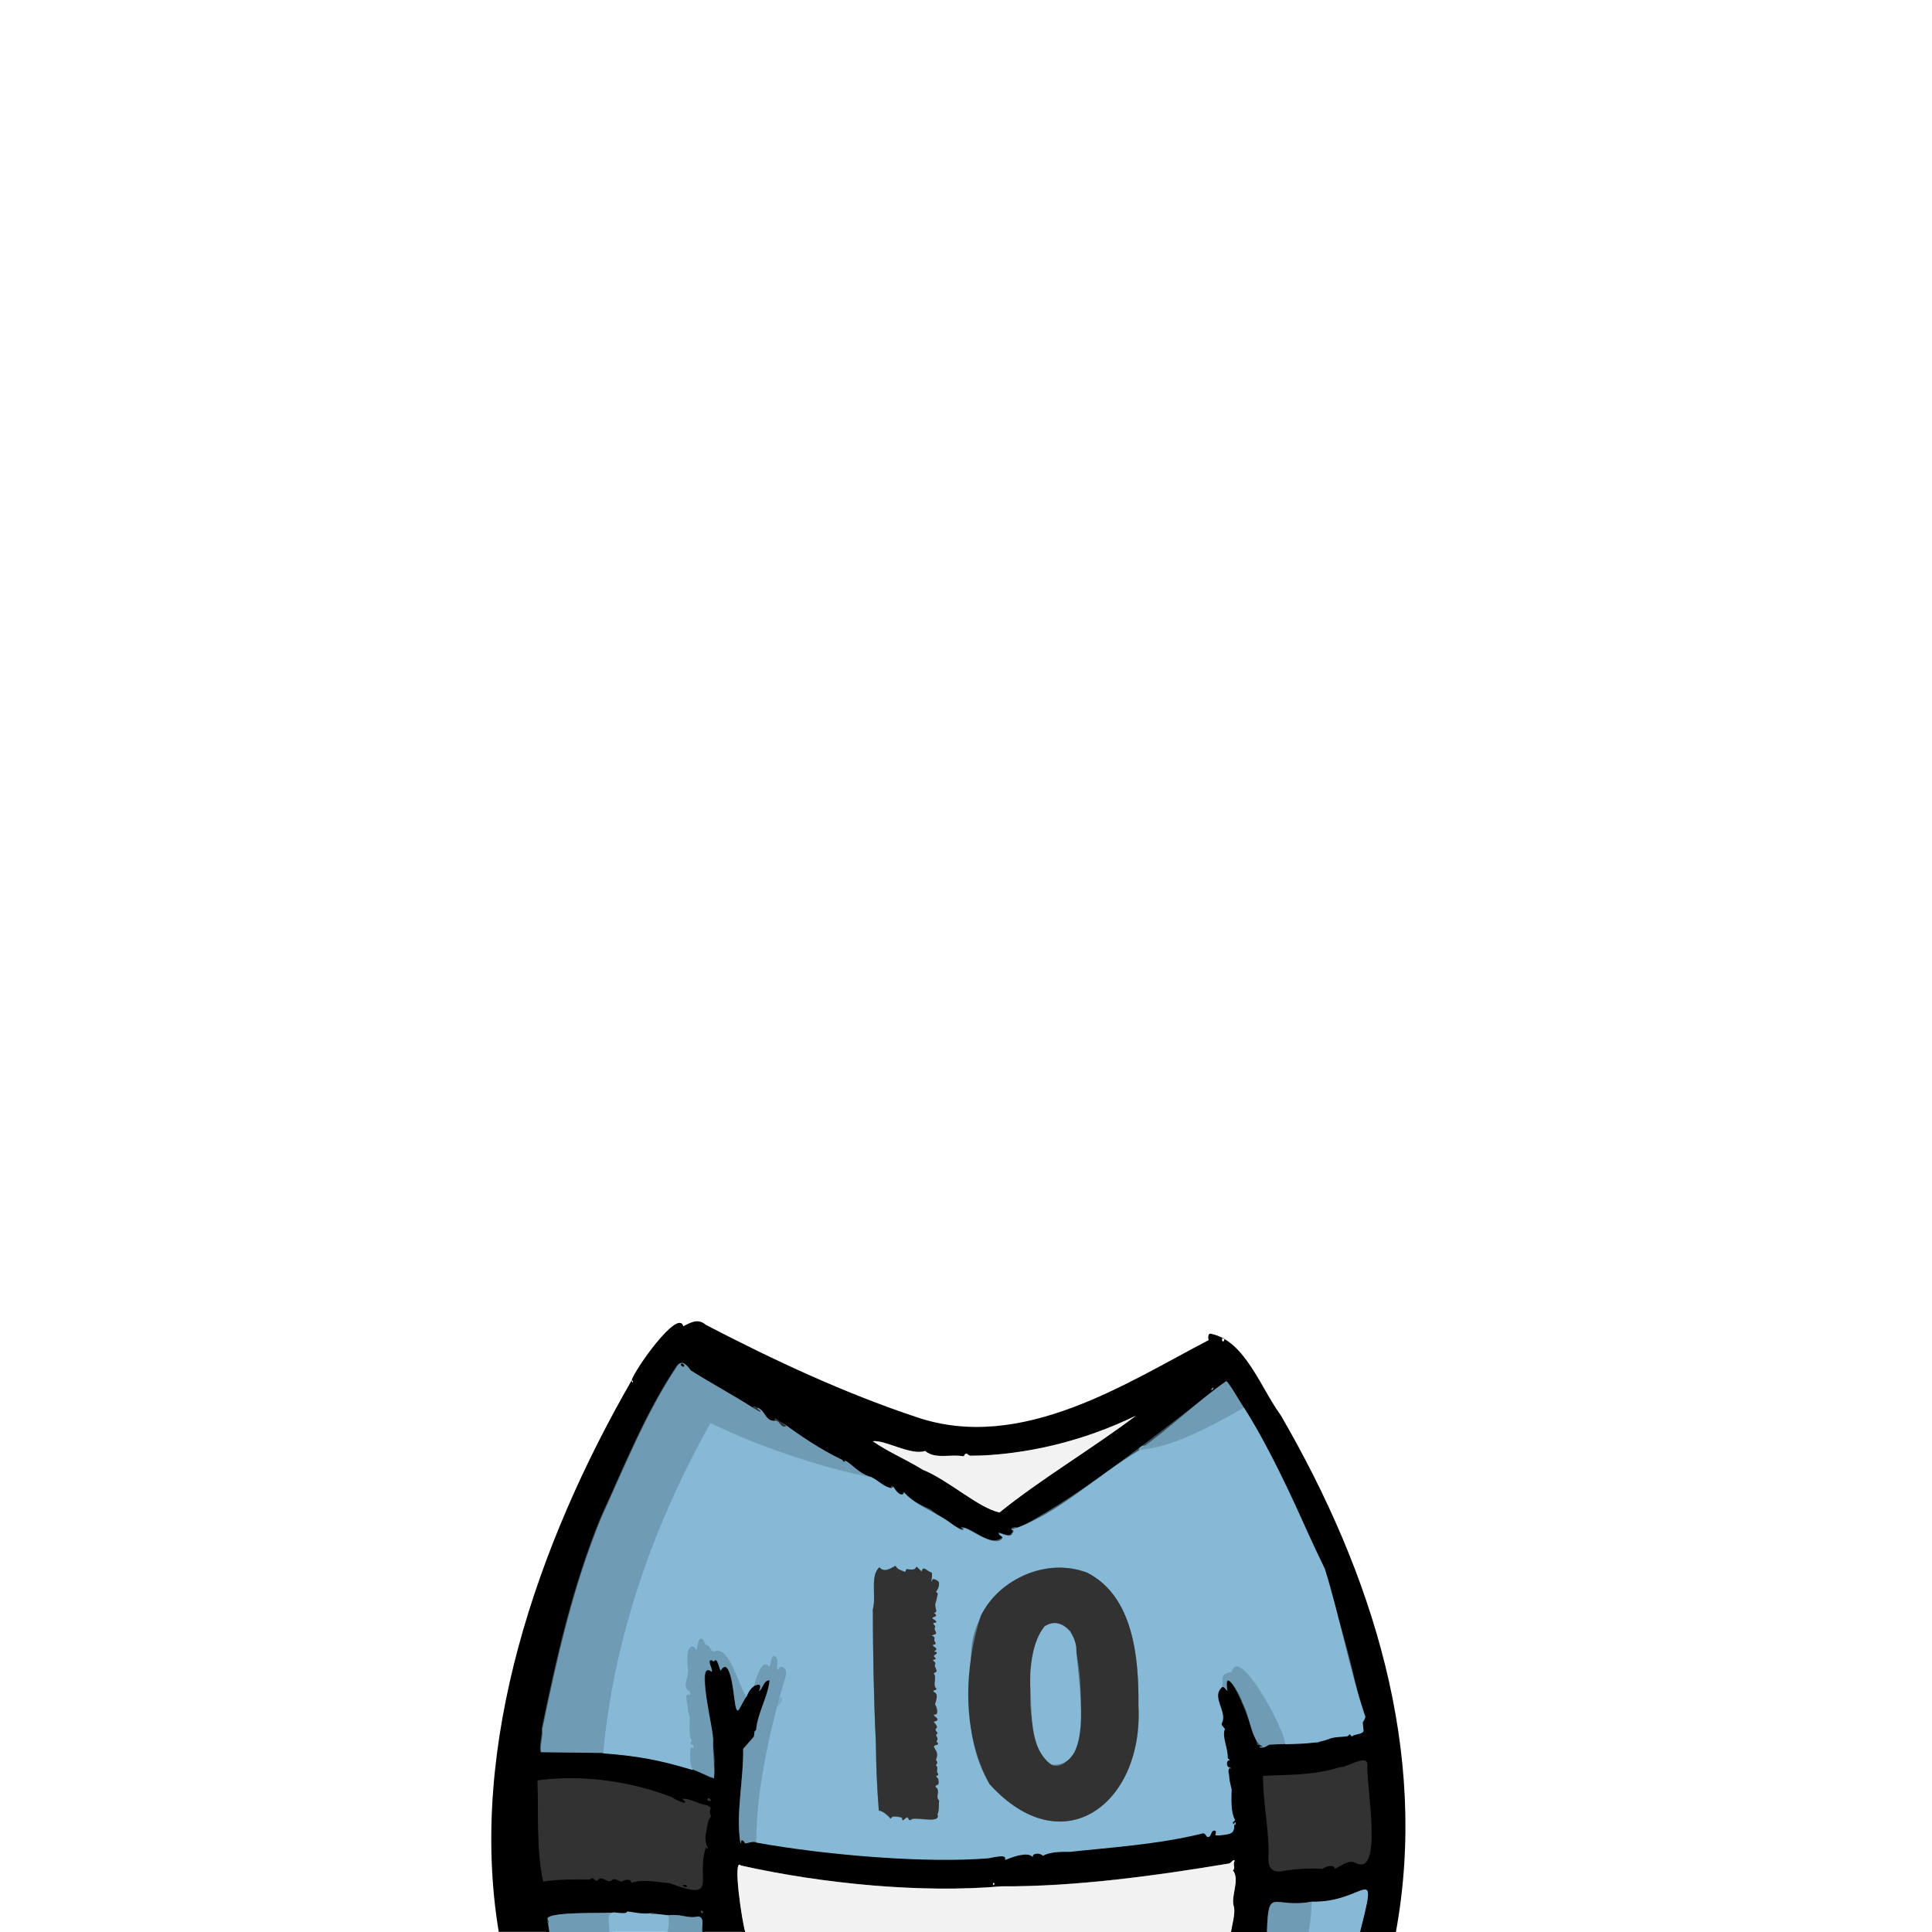 <svg enable-background="new 0 0 1448 1448" viewBox="0 0 1448 1448" xmlns="http://www.w3.org/2000/svg"><g fill="none" stroke-width="5"><path d="m1019.3 1448c14-55.1 4-21.7-36.3-22.7" stroke="#435d6b"/><path d="m983.1 1425.3c-29.5 5.5-32.3-12.3-33.5 22.7" stroke="#384e5a"/><path d="m922.6 1448c.4-4.7 3.5-14.6 2.1-19.3-2.4-8 4.9-20-.7-27 2.4-2-.3-4 1.4-7.2-1.2-1.6-2.9 2.4-4.9 2.2-53.9 9-114.8 17.3-170.1 17-59.1 5.3-133.3-1.7-195.1-15.6-6.8-7 1.4 44.1 3.3 49.8" stroke="#797979"/><path d="m526.5 1448c-1.1-3.6 2.2-11.1-3.4-11.6-8.4 1.8-12.2-2.2-22.2-.8" stroke="#384e5a"/><path d="m501 1435.6-9.8-1.1" stroke="#435d6b"/><path d="m491.2 1434.4c-1.3-1-2.7-1.1-4.2-.4" stroke="#191919"/><path d="m487 1434c-5.7.9-12-1-17-1.3-.9 2.8-8.2.5-10.1.7" stroke="#435d6b"/><path d="m459.9 1433.4c-7.6 1-54.7-1.3-49 6" stroke="#384e5a"/><path d="m410.9 1439.4c-.9.3-.9 1.1 0 2.5" stroke="#191919"/><path d="m410.9 1442 .9 6" stroke="#384e5a"/><path d="m452.1 1313.8c25.4 2.1 40.9 4.6 67.1 12.5" stroke="#435d6b"/><path d="m519.1 1326.4c4.7 2 12.3 5.2 16 6.8.5-12.5-1.4-24.5-1.6-37.2.8-7.1-13.2-51-.3-42.8 1.7-1.1-4-8.5-.1-8.7.4.2 2 1.6 2.2.7 2.2-3.8 4.2 8.8 4.9 6.9 6.8-10.7 9.4 16.1 10 20.5 2.2 17.3 3.4 7.4 9.1-.8" stroke="#384e5a"/><path d="m559.4 1271.6c1.5-3.8 3.4-6.5 5.7-8.1" stroke="#435d6b"/><path d="m565 1263.6c4.8-2 5.7-.6 3.8 4 3-2.1 3.4-8.4 7.9-8.2-1.1 12-9.1 24.6-10.1 37.3-2.2 1.3-.9 3.3-1.8 5.1 0 0-7.9 9-7.9 9 .4 22.7-5.6 48.5-2.1 70.4.5.1.7 0 .4-.5.1-3.1 2.7-.5 2.9.9 2.6-.2 5.7-1.8 8.5-.8" stroke="#384e5a"/><path d="m566.8 1380.8c60.8 10.4 132.7 16.6 185.2 10.4 1.4-.1 2.3 1.4 1 2.1 2.1 2 7.3-4.8 11.3-2.7 4.1.3 6.2-2.6 10 1.1-.3-.8-.7-2.2.9-2.3 3.2-.5 5.3.2 6.9 1.6 5.6-4.9 14.8-1.9 21.2-3.6 27.4-2.1 64.5-5.5 97.2-13.2 2.5-1 2.9 1.3 4.2 2.5 3.7.6 2.3-6.4 6.4-4.5.6 3.3-2.4 3.5 3.8 3.2 6.1-1.1 10.5-.1 9.9-7.8" stroke="#435d6b"/><path d="m924.8 1367.6c1.8 1.4 1.9-4.1-.1-.4" stroke="#384e5a"/><path d="m924.8 1367.2c-2.4-1.4.9-2.3.7-3.4-3.4-5.9-2.4-16.2-2.6-23.7-2.2-3.1-.8-8-1.6-10.8-1.6-1.1-1.3-4.2.8-4.1 1.1.1.1-.4-.4-.5-2.6 0-3-5.4-.5-5.5-1.5-2.3-1.3-7.5-2.7-11.7-.3-3.8-2.4-9.1-.5-11.8-1-1.6-3.5-2.8-2-5.1 3.5-8.5-8.7-19.3.1-26.5" stroke="#435d6b"/><path d="m916.2 1264.1c1.8.5 2.6 2.3 3.8 3.3-2.4-34.5 21.1 43.8 26.7 41.7-.3.1-3.4-.4-2.4.5 3.1.8 5-.8 7.3-2.1 0 0 11.6-.4 11.6-.4" stroke="#384e5a"/><path d="m963.1 1307.1c11.7-.4 22.9-.3 32.9-3.9 4.4-.2 9.3-3.9 13.3-1.6 1.3.6 1.1-2 2.2-1.8 1.8 2.4 8.3-.5 10.4-2.5.1-6.9-2.1-4.5 1.6-10.1-12.4-36.4-19.1-74.6-30.6-111.4-17.9-36.6-35.8-82-60.6-120.9" stroke="#435d6b"/><path d="m932.4 1055c-.8-.3-12.1-20.7-13.4-19.8-22.5 15.7-41.8 35.2-65 51.2" stroke="#384e5a"/><path d="m854 1086.4c-32.4 19.2-62.5 49.1-96 59.6.3 1.3 3.2-.7.2 3.7-2.1 3.2-11.9-3.5-9.1.3.8.8 3.2 1.7 1.8 3-6.7 8-31.5-13.9-28.9-6.6-1.7.6-5.3-2.3-7.6-3.7-11.3-9.4-27.3-13.7-36.6-24.3-2.1 3.9-6.4-1.1-8-4.2" stroke="#435d6b"/><path d="m669.8 1114.2c-1-1.2-2.2-.7-1.6.9" stroke="#191919"/><path d="m668.2 1115.1c-5.3-.6-10-5.8-14.7-8" stroke="#435d6b"/><path d="m653.5 1107.1c-10.2-2.2-15.7-11.3-21.8-13.1 3.6.2.6 3.2-.4.2-16.4-7.8-31.1-17.9-45-28" stroke="#384e5a"/><path d="m586.4 1066.2c-2.3 0-6.1-5.8-5.2-1.3" stroke="#191919"/><path d="m581.2 1064.9c-8.1.4-7.3-7.9-13.4-9.8" stroke="#384e5a"/><path d="m567.8 1055.1c-1-.9-2.3-1-3.9-.3" stroke="#191919"/><path d="m563.9 1054.8c-15.3-9.7-31.1-18.2-46.1-27.7-2.7-3.3-6.3-8.8-10.3-3.4-23.6 35.2-39.5 75.5-57.1 113.8-21 51.5-32.9 104.1-44.1 158.3.6 5.7-2 12-.9 17.4 0 0 46.5.6 46.5.6" stroke="#384e5a"/><path d="m563.9 1054.8c1.2.6 8.1 5.3 5.5 2.2-1.4-.6-1.9-1.3-1.6-1.9" stroke="#516773"/><path d="m581.2 1064.9c2.7-.8 3.8 4.6 6.6 4.2 3.3.2-.3-1.4-1.4-2.9" stroke="#516773"/><path d="m653.5 1107.1c-36.2-6.5-87.9-24.3-121-40.8-43 76.9-72.2 159.9-80.4 247.5" stroke="#7baac5"/><path d="m963.1 1307.1c-.2-10.9-34.3-74.2-40-54.4-.4 2.1-4.5-.1-5.6 2.3-3.4 2.9 0 5.9-1.4 9.1" stroke="#7baac5"/><path d="m924.8 1367.2c0 .1.1.3.1.4" stroke="#7baac5"/><path d="m566.8 1380.8c-.3-34.1 8.1-69.9 14.7-101.6 4-.9 7.3-9.9 2.2-6.4.7-7.4 6.7-13.9 5-21.6-2.9-2.8-3.7-3-5.7.5-2.1-1.5 1.8-8.5-2.6-10.5-3.2-.8-2.6 11-4.6 7.3-5.1-5.2-9.5 10.8-10.7 15.1" stroke="#7baac5"/><path d="m559.4 1271.6c-5.9-8-12.4-38-23.8-34-3.3 1.2-3.5-4.7-7-5.1-.8-1-1.7-5.2-3.7-4.1-2.7.7-1.7 9.6-3.6 8.1-.7-1.2-.6-3.3-2.6-2.5-5.3 2-3.3 13.6-3 17.9.5 4.5-4.4 11.6.2 15.3 1.1-2.2 2 5.9.2 2.8-4-.4.3 8.9-.6 12.1 3.4 7.8-.7 15.6 2.9 22.9-2.9 2.7 2.3 1.9 1.3 4.9-.2 2.2-2.1-2.5-2.5 1 1.4 5.1-1.5 10.4 2 15.4" stroke="#7baac5"/><path d="m668.2 1115.1c.6-.5 1.1-.8 1.6-.9" stroke="#5c7684"/><path d="m932.4 1055c-25.5 14.6-54.4 30.1-78.4 31.4" stroke="#7baac5"/><path d="m907.9 1041.8c.2.2.7-.1 1.1-.6.4-.5.7-1 .5-1.1-.2-.2-.7.1-1.1.6-.5.4-.7.9-.5 1.1z" stroke="#384e5a"/><path d="m726 1090.6c-1.8-3.2-2.9.6-4.4 1-8.7-2.4-20.9 2.5-28.2-4.2-10.6 3.7-30.2-8.5-39.3-7.3 11.6 8.1 25.1 13.7 37.6 21.4 19 7.6 41.4 28.4 57.4 32 30.4-24.6 69.6-47.8 102.2-72.5-38.5 18.3-82.8 31-125.3 29.6" stroke="#797979"/><path d="m1015.1 1396.1c22.8 10.7 8.3-58 9.6-72.4 1-10.3-14.9 1.4-20.6.9-19.7 6.3-38.1 5.5-57.5 6.5-.1 18 4 38.5 4.2 57.2-1.3 12.9 2.3 16.1 15 13.1 7.7-.4 18.1-1.5 25.7-1 2.2-2.2 8.5-3.1 9 .3 3.9-2.5 10.9-7.1 14.6-4.6" stroke="#191919"/><path d="m529 1384.6c.8.1 1.3 1.9 1.9.7-4.7-5.9-.8-15 .5-21.8 3.5-2.4-1.3-4.5 1.5-7.6.7-2-3.7-2.7-5-3.1-5.6-1.3-10.8-4.7-16.5-4.5 7.7 6.3-5.2 1-7.3-1-31-12.2-68.3-17.3-101-12.7.9 26-1.1 51.3 4.3 75.7 11.2-2 27-1.6 35-1.5 1.9-2.8 3.4 1.1 5.2.9 3.7-4.7 7.3 1.7 10.7 0 2.9-3.4 5.4 1.3 8.1.4 2.1-1.4 6.8-2.3 7 1.2 7.9-3.2 18.8-.6 28.3.1 37.7 14 19.4-2.5 27.3-26.8" stroke="#191919"/><path d="m532.2 1349.8c1.5 0-.4-2.2-1.6-1.7-1.7.3 1 1.5 1.6 1.7" stroke="#191919"/><path d="m745 1411.3c-.7-.6-1.2 1.5-.3 1.5.6-.3.7-1 .3-1.5" stroke="#797979"/><path d="m526.4 1433.7c1.8-.3-1.4-2.6-.9-.9.2.6.5.9.9.9" stroke="#191919"/><path d="m512.7 1024.1c.7-.8-1.7-2.7-2.3-1.9-.7.9 1.7 2.8 2.3 1.9" stroke="#384e5a"/><path d="m699.8 1290.1c7.2-.1-1.7-4.5.5-5.3 4.5 1.3.6-6.8.6-7.8.8-2.6 2.6-7.3-.8-8.8-2.6-1.6 2.9-1.2 1.5-2.8-2.4-2.4-.2-6.5-1-9.7-1.1-2.1-.8-1.5 1.1-2.8.8-.6-.9-3.3-1-4-.2-1.6 1.2-3.3-1.1-3.8-1.9-1.3 2.4-1.1 1.5-2.2-4.2-2.6 4-3.2-.4-4.9-2.1 0 2.7-1.9.3-3.2-.4-.4-3.1-1.4-1.7-2 2.1-.3 2.6-1.1 1-2.7-.5-1.5.8-3.4-1.6-3.8-1.7-.4 2.4-1.3 2.6-1.6 1.2-1.5-2.1-3-.4-5.1.4-1.4-3.4-3.1-.2-3.3 2.8-.5-.9-2.5-1.7-3.1-1.5-1.7 5.7-.9.9-4.2 3.1-.4 1.2-3.5.7-6.2.7-1.9 1.8-3.3 1.5-5.5.7-1.6 1.1-3.7-.9-4 1.7-1.8 2.7-4.1 2.4-7.2-.1-1.3-4.1-2.8-4.8-2.1-.5.4.1 1.7-.8 1.4-.3-.3 1.3-6.9-.1-6.7-3.5-.8-5.7-5.9-7.3-.7-8-8.1.6.3-10.8-1.8-1.3-.1-.6 2.4-2 2-2.9-1.5-5.2-1.4-6.7-4.5-3.4 1.7-8.3 5.5-12.1 1.1-7.2 6.6-2.1 21.8-4.9 31.5.1 32.9.7 67.6 2.3 100.1.2 17.1.9 34.4 2.2 50.7 3.4.7 6.1 3.1 8.4 5.6.3 1.3 1.3-.6 1.7-.9 1.9-.3 5.7 0 7.3.8.1 4.8 2.9-1.8 4.5 0 1.1 2.8 1.6 1.5 3.7.7 4.9-.6 21.1 3.2 18.3-3.3 1.5-2.9.7-7.4 1.3-10.3-3.4-2.9 1.6-7.4-2.9-10.4 1-2.8 3.4.5 2.2-5.8 0-.7-.8-1.1-1.3-1.5-1.5-1.1 2.4-1.2 1.3-2.4-2.2-1.5.7-5.2-1.8-6.1 2.6-4.2-1-2.5.6-6 2.1-6.1-5.8-8.5.4-9.7 1.8-.9-.7-1.8-.4-2.7 2.2-3-2.4-3.7.8-6-5.1-6.2 3.2-.2-2.9-9" stroke="#5c7684"/><path d="m853.3 1277.9c.3-35.7-3.9-81.6-38.5-99.2-39.7-15-82.7 15.8-86.7 56.5-2.2 33.5-5.2 71.5 13.6 102 55.5 61.1 115.7 13.8 111.6-59.3" stroke="#5c7684"/><path d="m772.7 1264.3c-3.7 18.8 8.2 84.8 32.9 48.5 6.4-29.1 6.3-61.7-3.2-90.2-24.6-23.7-32.8 27.4-29.7 41.7" stroke="#5c7684"/><path d="m514.8 1413.8c.4-1-2.4-1.9-2.7-.9-.4 1.1 2.4 2 2.7.9z" stroke="#191919"/><path d="m980.7 1448c1.7-7.5 1.9-15 2.4-22.7" stroke="#7baac5"/><path d="m487 1434c1.2.4 2.6.6 4.2.4" stroke="#5c7684"/><path d="m501 1435.6c.6 4 .4 8.2-.6 12.4" stroke="#7baac5"/><path d="m456.5 1448c1.1-4.5-3.3-13.7 3.4-14.6" stroke="#7baac5"/><path d="m410.9 1442c.2-.8.2-1.7 0-2.5" stroke="#516773"/></g><path d="m1046.2 1448h-26.9c14-55.1 4-21.7-36.3-22.7-29.5 5.5-32.3-12.3-33.5 22.7h-26.9c.4-4.7 3.5-14.6 2.1-19.3-2.4-8 4.9-20-.7-27 2.4-2-.3-4 1.4-7.2-1.2-1.6-2.9 2.4-4.9 2.2-53.9 9-114.8 17.3-170.1 17-59.1 5.3-133.3-1.7-195.1-15.6-6.8-7 1.4 44.1 3.3 49.8h-32.1c-1.1-3.6 2.2-11.1-3.4-11.6-8.4 1.8-12.2-2.2-22.2-.8l-9.8-1.1c-1.3-1-2.7-1.1-4.2-.4-5.7.2-86.2-3-76.1 5.4-.9.3-.9 1.1 0 2.5l.9 6h-37.9c-23.3-140 29.3-291.3 99.6-413.3 0 .4.6 2.2.9 1.3.3-.7-.1-1.2-.9-1.3 1.9-7.7 35-54.4 38.7-40.6 4.9-2.3 10.7-6.5 17-1 50.8 26.4 103.4 51 157.5 69 79.2 27.3 159.5-26.7 219.3-57.6-.6-1.4-.6-5.7 1.9-4.7 25.3 5.2 37.1 40.6 52.1 61 68.8 118.6 111.1 251.9 86.3 387.3zm-129.6-442.6c1.1.1 1.4-2.6.2-2.7-1-.2-1.3 2.6-.2 2.7zm-464.5 308.4c25.4 2.1 40.9 4.6 67.1 12.5 12.6 3.5 17.4 13.8 16.2-4.3 2.3-6.6-15.1-84.4-2.1-69 1.5-1.2-4.8-11.7 1.5-7.8 3.3-4.5 4.4 7.9 5.5 6.6 6.8-10.7 9.4 16.1 10 20.5 2.2 17.4 3.4 7.3 9.1-.8 1.5-3.8 3.4-6.5 5.7-8.1 4.8-2 5.7-.6 3.8 4 3-2.1 3.4-8.4 7.9-8.2-1.1 12-9.1 24.6-10.1 37.3-2.2 1.3-.9 3.3-1.8 5.1 0 0-7.9 9-7.9 9 .4 22.7-5.6 48.5-2.1 70.4.5.1.7 0 .4-.5.1-3.1 2.7-.5 2.9.9 2.6-.2 5.7-1.8 8.5-.8 60.8 10.4 132.7 16.6 185.2 10.4 1.4-.1 2.3 1.4 1 2.1 2.1 2 7.3-4.8 11.3-2.7 4.1.3 6.2-2.6 10 1.1-.3-.8-.7-2.2.9-2.3 3.2-.5 5.3.2 6.9 1.6 5.6-4.9 14.8-1.9 21.2-3.6 27.4-2.1 64.5-5.5 97.2-13.2 2.5-1 2.9 1.3 4.2 2.5 3.7.6 2.3-6.4 6.4-4.5.6 3.3-2.4 3.5 3.8 3.2 6.1-1.1 10.5-.1 9.9-7.8 1.8 1.4 1.9-4.1-.1-.4-2.4-1.4.9-2.3.7-3.4-3.4-5.9-2.4-16.2-2.6-23.7-2.2-3.1-.8-8-1.6-10.8-1.6-1.1-1.3-4.2.8-4.1 1.1.1.1-.4-.4-.5-2.6 0-3-5.4-.5-5.5-1.5-2.3-1.3-7.5-2.7-11.7-.3-3.8-2.4-9.1-.5-11.8-1-1.6-3.5-2.8-2-5.1 3.5-8.5-8.7-19.3.1-26.5 1.8.5 2.6 2.3 3.8 3.3-2.3-28.8 21 32.1 22.3 39.4 0 2.6 5.8.7 4.3 2.3-6.4.3 2.6 1.7 4-1.2 11.6-.4 26.5-2.6 37.4-1.4 4.7-3.4 14.1-5.1 20.4-5.4 3.3 2.4 1-3.7 4.8.1 11.4-3.4 7.2-2.9 8.9-11.6-17.1-90.1-49.9-174.9-102.4-254.1-49.3 36.3-101.6 81-156.4 110.1-1.1-1.9-6.3-.2-5.1.9 2.8-.6.2 3.4-.8 3.8-2.9 1.6-10.8-3.8-8.3-.3.6.8 3.4 1.7 1.8 3-10.5 6.2-20.2-7.5-30.5-8.5 5.7 6.9-19.6-10-22.6-13-7.4-3.3-15.4-6.7-20-13-1.4-.4.1 1.9-1.5 1.6-3.8 1-7.5-9.8-8.1-4.8-5.3-.6-10-5.8-14.7-8-10.2-2.2-15.7-11.3-21.8-13.1 3.6.2.6 3.2-.4.2-16.4-7.8-31.1-17.9-45-28-2.3 0-6.1-5.8-5.2-1.3-8.1.4-7.3-7.9-13.4-9.8-1-.9-2.3-1-3.9-.3-15.3-9.7-31.1-18.2-46.1-27.7-2.7-3.3-6.3-8.8-10.3-3.4-23.6 35.2-39.5 75.5-57.1 113.8-21 51.5-32.9 104.1-44.1 158.3.6 5.7-2 12-.9 17.4.5-0 47.1.6 47.1.6zm455.8-272c.2.2.7-.1 1.1-.6.4-.5.7-1 .5-1.1-.2-.2-.7.1-1.1.6-.5.4-.7.9-.5 1.1zm-181.9 48.8c-1.8-3.2-2.9.6-4.4 1-8.7-2.4-20.9 2.5-28.2-4.2-10.6 3.7-30.2-8.5-39.3-7.3 11.6 8.1 25.1 13.7 37.6 21.4 19 7.6 41.4 28.4 57.4 32 30.4-24.6 69.6-47.8 102.2-72.5-38.5 18.3-82.8 31-125.3 29.6zm289.1 305.5c22.8 10.7 8.3-58 9.6-72.4 1-10.3-14.9 1.4-20.6.9-19.7 6.3-38.1 5.5-57.5 6.5-.1 18 4 38.5 4.2 57.2-1.3 12.9 2.3 16.1 15 13.1 7.7-.4 18.1-1.5 25.7-1 2.2-2.2 8.5-3.1 9 .3 3.9-2.5 10.9-7.1 14.6-4.6zm-486.1-11.5c.8.1 1.3 1.9 1.9.7-4.7-5.9-.8-15 .5-21.8 3.5-2.4-1.3-4.5 1.5-7.6.7-2-3.7-2.7-5-3.1-5.6-1.3-10.8-4.7-16.5-4.5 7.7 6.3-5.2 1-7.3-1-31-12.2-68.3-17.3-101-12.7.9 26-1.1 51.3 4.3 75.7 11.2-2 27-1.6 35-1.5 1.9-2.8 3.4 1.1 5.2.9 3.7-4.7 7.3 1.7 10.7 0 2.9-3.4 5.4 1.3 8.1.4 2.1-1.4 6.8-2.3 7 1.2 7.9-3.2 18.8-.6 28.3.1 37.7 14 19.4-2.5 27.3-26.8zm3.2-34.8c1.5 0-.4-2.2-1.6-1.7-1.7.3 1 1.5 1.6 1.7zm212.8 61.5c-.7-.6-1.2 1.5-.3 1.5.6-.3.7-1 .3-1.5zm-218.6 22.4c1.8-.3-1.4-2.6-.9-.9.2.6.5.9.9.9z"/><path d="m563.9 1054.8c1.2.6 8.1 5.3 5.5 2.2-1.4-.6-1.9-1.3-1.6-1.9 6.1 1.9 5.3 10.2 13.4 9.8 2.7-.8 3.8 4.6 6.6 4.2 3.3.2-.3-1.4-1.4-2.9 13.9 10.2 28.6 20.2 45 28 .9 3 4 .1.4-.2 5.9 1.7 11.6 10.9 21.7 13.1-36.2-6.5-87.9-24.3-121-40.8-43 76.9-72.2 159.9-80.4 247.5 0 0-46.5-.6-46.5-.6-1.1-5.4 1.5-11.6.9-17.3 11.2-54.1 23-106.7 44.1-158.3 17.6-38.4 33.5-78.6 57-113.8 4-5.3 7.7 0 10.3 3.4 14.9 9.4 30.8 17.9 46 27.6zm-51.2-30.7c.7-.8-1.7-2.7-2.3-1.9-.7.9 1.7 2.8 2.3 1.9z" fill="#709bb4"/><path d="m512.1 1022.5c1.5 1.2.4 2.5-1.1 1.3s-.4-2.5 1.1-1.3z"/><path d="m932.4 1055c-25.5 14.6-54.4 30.1-78.4 31.4 23.2-16 42.4-35.5 64.9-51.2 1.4-.9 12.7 19.5 13.5 19.8z" fill="#709bb4"/><path d="m909 1041.2c-1 1.1-1.7.5-.6-.6 1-1.1 1.6-.5.6.6z" fill="#709bb4"/><path d="m567.8 1055.1c-.3.7.2 1.3 1.6 1.9 2.6 3-4.3-1.6-5.5-2.2 1.6-.6 2.9-.5 3.9.3z" fill="#323232"/><path d="m932.4 1055c24.7 39 42.7 84.3 60.6 120.9 11.4 36.7 18.2 74.7 30.4 111-2.8 7.5-2.4-.6-1.4 10.5-1.5 2.9-6.2 1.9-8.6 3.9-1 .7-1.2-2.6-2.4-1-.3 2.1-10.7.8-14.9 3.1-10 3.6-21.1 3.5-32.9 3.9-.2-10.9-34.3-74.2-40-54.4-.4 2.1-4.5-.1-5.6 2.3-3.4 2.9 0 5.9-1.4 9.1-8.8 7.2 3.5 18-.1 26.5-1.5 2.3 1 3.5 2 5.1-2.6 5.6 2.6 14.9 2 21.6-.3.8 2.6 1.6 1.2 1.9-2.5 0-2.2 5.4.5 5.5.5.1 1.4.6.4.5-3.5-1.5.5 13.8.9 15.8-.2 7.1-.7 17.2 2.5 22.7.2 1.2-3.2 2-.7 3.4 0 .1.1.3.1.4.5 7.1-3.7 7-9.9 7.8-6.5.4-3.1-.1-3.8-3.2-4.2-1.9-2.7 5.1-6.4 4.5-1.4-1.3-1.6-3.5-4.2-2.5-33.3 8.2-70.5 10.5-98.5 13.6-6.5-.1-15.3 0-20.6 3-1.9-2.4-7.9-2.2-7.6.9-4.5-4.6-15.8.5-20.7 2.2 1.6-5.1-9-1.6-13-1.2-45.2 3.7-118.8-2-173.5-11.8-.3-34.1 8.1-69.9 14.7-101.6 4-.9 7.3-9.9 2.2-6.4.7-7.4 6.7-13.9 5-21.6-2.9-2.8-3.7-3-5.7.5-2.1-1.5 1.8-8.5-2.6-10.5-3.2-.8-2.6 11-4.6 7.3-5.1-5.2-9.5 10.8-10.7 15.1-2.3 1.5-4.2 4.2-5.7 8.1-5.9-8-12.4-38-23.8-34-3.3 1.2-3.5-4.7-7-5.1-.8-1-1.7-5.2-3.7-4.1-2.7.7-1.7 9.6-3.6 8.1-.7-1.2-.6-3.3-2.6-2.5-5.3 2-3.3 13.6-3 17.9.5 4.5-4.4 11.6.2 15.3 1.1-2.2 2 5.9.2 2.8-4-.4.3 8.9-.6 12.1 3.4 7.8-.7 15.6 2.9 22.9-2.9 2.7 2.3 1.9 1.3 4.9-.2 2.2-2.1-2.5-2.5 1 1.4 5.1-1.5 10.4 2 15.4-26.2-7.9-41.7-10.5-67.1-12.5 8.2-87.6 37.5-170.5 80.4-247.4 33.1 16.5 84.8 34.2 121 40.7 4.8 2.2 9.4 7.4 14.7 8 .6-.5 1.1-.8 1.6-.9 1.5 3 6 8.3 8 4.2 9.4 10.5 25.3 15 36.7 24.3 2.3 1.4 5.9 4.3 7.6 3.7-2.6-7.2 22.2 14.6 28.9 6.6 1.4-1.3-1-2.1-1.8-2.9-2.8-3.8 7 2.9 9.1-.3 2.9-4.4.6-2.3-.2-3.7 33.5-10.5 63.6-40.4 96-59.6 23.9-1.7 52.7-17.2 78.3-31.8zm-232.6 235.1c7.2-.1-1.7-4.5.5-5.3 4.5 1.3.6-6.8.6-7.8.8-2.6 2.6-7.3-.8-8.8-2.6-1.6 2.9-1.2 1.5-2.8-2.4-2.4-.2-6.5-1-9.7-1.1-2.1-.8-1.5 1.1-2.8.8-.6-.9-3.3-1-4-.2-1.6 1.2-3.3-1.1-3.8-1.9-1.3 2.4-1.1 1.5-2.2-4.2-2.6 4-3.2-.4-4.9-2.1 0 2.7-1.9.3-3.2-.4-.4-3.1-1.4-1.7-2 2.1-.3 2.6-1.1 1-2.7-.5-1.5.8-3.4-1.6-3.8-1.7-.4 2.4-1.3 2.6-1.6 1.2-1.5-2.1-3-.4-5.1.4-1.4-3.4-3.1-.2-3.3 2.8-.5-.9-2.5-1.7-3.1-1.5-1.7 5.7-.9.9-4.2 3.1-.4 1.2-3.5.7-6.2.7-1.9 1.8-3.3 1.5-5.5.7-1.6 1.1-3.7-.9-4 1.7-1.8 2.7-4.1 2.4-7.2-.1-1.3-4.1-2.8-4.8-2.1-.5.4.1 1.7-.8 1.4-.3-.3 1.3-6.9-.1-6.7-3.5-.8-5.7-5.9-7.3-.7-8-8.1.6.3-10.8-1.8-1.3-.1-.6 2.4-2 2-2.9-1.5-5.2-1.4-6.7-4.5-3.4 1.7-8.3 5.5-12.1 1.1-7.2 6.6-2.1 21.8-4.9 31.5.1 32.9.7 67.6 2.3 100.1.2 17.1.9 34.4 2.2 50.7 3.4.7 6.1 3.1 8.4 5.6.3 1.3 1.3-.6 1.7-.9 1.9-.3 5.7 0 7.3.8.1 4.8 2.9-1.8 4.5 0 1.1 2.8 1.6 1.5 3.7.7 4.9-.6 21.1 3.2 18.3-3.3 1.5-2.9.7-7.4 1.3-10.3-3.4-2.9 1.6-7.4-2.9-10.4 1-2.8 3.4.5 2.2-5.8 0-.7-.8-1.1-1.3-1.5-1.5-1.1 2.4-1.2 1.3-2.4-2.2-1.5.7-5.2-1.8-6.1 2.6-4.2-1-2.5.6-6 2.1-6.1-5.8-8.5.4-9.7 1.8-.9-.7-1.8-.4-2.7 2.2-3-2.4-3.7.8-6-5.1-6.2 3.2-.2-2.9-9zm153.5-12.2c.3-35.7-3.9-81.6-38.5-99.2-39.7-15-82.7 15.8-86.7 56.5-2.2 33.5-5.2 71.5 13.6 102 55.5 61.1 115.7 13.8 111.6-59.3z" fill="#86b9d6"/><path d="m727.2 1091.3c43-1.1 85.7-11.5 124.1-30.2-32.6 24.6-71.8 47.8-102.2 72.5-16-3.5-38.3-24.3-57.4-32-12.4-7.7-25.9-13.3-37.6-21.4 9.2-1.2 28.7 11 39.3 7.3 7.6 6.5 20.1 2.2 29 4 1.2-3.7 2.8-1.2 4.8-.2z" fill="#f2f2f2"/><path d="m586.4 1066.2c1.1 1.5 4.6 3.2 1.4 2.9-2.8.4-3.9-5-6.6-4.2-.9-4.5 3 1.3 5.2 1.3z" fill="#323232"/><path d="m669.8 1114.2c-.5.2-1 .5-1.6.9-.6-1.6.6-2.1 1.6-.9z" fill="#323232"/><path d="m699.6 1290.5c6.4 6.5-1.6 3.2 3.2 8.4-3.2 2.3 1.5 3-.8 6-.3.9 2.2 1.7.4 2.7-6.2 1.2 1.7 3.5-.4 9.7-1.6 3.5 2.1 1.7-.6 6 2.5.9-.5 4.6 1.8 6.1 0 2.8-3.6-.1 0 3.9 1.2 6.2-1.3 3-2.2 5.8 4.5 3-.5 7.5 2.9 10.4-.5 2.9.2 7.4-1.3 10.3 2.8 7.2-14.3 1.8-19.2 3.5-1.4 1.4-2.2.8-2.8-1-1.5-1.8-4.4 4.8-4.5 0-1.5-.7-5.4-1.3-7.3-.8-.3.1-1.4 2.4-1.7.9-2.4-2.5-5-4.9-8.4-5.6-1.3-16.2-2.1-33.5-2.2-50.6-1.6-32.5-2.2-67.2-2.3-100.1 2.8-9.6-2.3-24.9 4.9-31.5 3.7 4.5 8.7.6 12.1-1.1 1.6 3.1 3.6 2.9 6.5 4.4 1.5.9.9-2.1 2.2-1.9 11.4 2.1 2.8-6.3 10.8 1.8 1.5-5 3.8-.2 7.3.7 1.3 0-.1 6.2.1 6.7.9.4.3-.9.8-1.4.8-1.1 4.7 1.2 4.8 2.1.4 3.3-1 5.4-2.4 7.4 2.9.2.6 3.4.7 5.1-3.1 7.6 2.3 9.1-2.1 10.5 4.8 3.3-2.5 2.5-.9 4.2.7.7 4.5 2.4 1.7 3.1-3.2.2.6 1.9.2 3.3-1.6 2.1 1.6 3.6.4 5.1-6.4 2.2.5.6-1.1 4.3 0 2.1 2.8 3.3-.8 3.8-1.4 1.3 4.9 2.7 1.2 4.6-.8.4-.8.7.2.6 3.8 1-1.5 2.4-.9 3.5.2.5 2 1.5 1.2 2.1-4.6.8 1.4 1.8-.4 4.3-.7 1.3 1.9 3.9 1 5.1-.4.8-2.9.9-1.5 1.9 1.8 3.1-1.3 8 1.4 10.6 1.4 1.6-4.1 1.2-1.5 2.8 4 1.7.7 7.1.7 9.6 1.7 1.3 2.7 8.2-.5 7.1-2.5 1.3 6.9 3.5-.7 5.6z" fill="#323232"/><path d="m853.2 1278.8c3.8 72.9-56.6 119-111.6 58.3-20.8-38.1-19.3-86-6.5-126.1 13.6-27.9 49.8-43.7 79.7-32.3 34.9 17.8 38.8 64.3 38.4 100.1zm-80.5-14.5c-3.7 18.8 8.2 84.8 32.9 48.5 6.4-29.1 6.3-61.7-3.2-90.2-24.6-23.7-32.8 27.4-29.7 41.7z" fill="#323232"/><path d="m772.1 1263.4c0-12.9 1.3-32.8 10.8-44.5 11.7-7.3 22.2 3.7 23.7 15.5.3 21.3 15.4 90.5-18.3 88.2-17.8-12-14.4-40.4-16.2-59.2z" fill="#86b9d6"/><path d="m559.4 1271.6c-5.7 8.2-6.9 18.2-9.1.8-.6-4.5-3.3-31.2-10-20.6-.7 1.9-2.6-10.7-4.9-6.9-.2 1-1.8-.6-2.2-.7-4 .2 1.8 7.6.1 8.7-13-9.8 2.5 45.1 1.2 52.7-.4 9.3 1.3 18 .7 27.3-3.8-1.5-11.3-4.8-16-6.8-2.5-4.9-2.4-12.4-1-16.7 1-.3 1.1 2.4 1.6.3 1-3-4.2-2.2-1.3-4.9-3.6-7.2.5-15.1-2.9-22.8.9-3.3-3.4-12.5.6-12.1 1.8 3.1.9-5-.2-2.8-4.6-3.7.3-10.8-.2-15.3-.9-3.5-1.7-22.2 5-16.8 2.5 6.5 1-9.7 5.8-6.5.7.6 1.7 4.1 2.7 4.4 3.3 0 2.8 5.1 5.8 4.8 11.6-5.2 18.3 26 24.3 33.9z" fill="#709bb4"/><path d="m566.8 1380.8c-2.9-1-5.8.7-8.5.8-.2-1.6-2.8-3.8-3-.9.3.5.1.7-.4.5-3.5-21.9 2.5-47.6 2.1-70.4 0 0 7.9-9 7.9-9 .9-1.8-.4-3.9 1.8-5.1 1.1-12.8 9-25.3 10.1-37.3-4.5-.3-4.9 6.1-7.9 8.2 1.9-4.5 1-6.2-3.8-4 1.2-4.4 5.7-20.3 10.7-15.1 2 3.7 1.4-8 4.6-7.3 4.5 2 .6 9 2.6 10.5 2.2-5.9 7.9.1 5.8 4.3-9.7 34-22 79.6-22 124.8z" fill="#709bb4"/><path d="m963.1 1307.1-11.6.4c-2.3 1.2-4.2 2.9-7.3 2.1-1.1-1 2.1-.4 2.4-.5-8.7-3.5-9.8-22.8-15.3-32.8-2-7.2-15.1-28.2-11.3-8.9-1.1-1-2-2.8-3.8-3.3.3-7.2-1.4-9.5 7-11.1 5-20.7 39.8 43.1 39.9 54.1z" fill="#709bb4"/><path d="m1015 1395.5c-5.8-1.2-10.7 3.9-14.7 4.9-.2-4-7.6-.9-9.3.3-10.1-.9-22 0-31.8 2-12 .2-7.2-12.6-8.5-20.9-.6-16.6-4.3-35-4-50.8 19.4-1 37.7-.2 57.5-6.5 5.7.4 21.5-11.1 20.6-.9-1 13.7 12.6 86.2-9.8 71.9z" fill="#323232"/><path d="m529 1384.6c-8 24.2 10.5 40.8-27.5 26.6-9.5-.6-20.3-3.2-28.3-.1-.2-3.5-4.9-2.5-7-1.2-2.7.9-5.2-3.8-8.1-.4-3.5 1.8-7.1-4.6-10.7 0-1.8.2-3.4-3.7-5.3-.9-8-.1-23.8-.4-35 1.5-5.3-24.5-3.3-49.7-4.3-75.7 32.7-4.6 70 .5 101 12.7 2.1 2 15.1 7.4 7.4 1 5.6-.2 10.9 3.2 16.5 4.5 7.8 1 2.6 4 5.2 8.5-2.3 2.7-3.3 6.7-3.3 10.7-3.3 9.9 3.8 16.2-.6 12.8zm-14.2 29.2c.4-1-2.4-1.9-2.7-.9-.4 1.1 2.4 2 2.7.9z" fill="#323232"/><path d="m532.2 1349.8c-.7-.1-3.3-1.3-1.6-1.7 1.2-.6 3.2 1.6 1.6 1.7z" fill="#323232"/><path d="m924.8 1367.6c0-.1-.1-.3-.1-.4 2.1-3.7 1.9 1.8.1.4z" fill="#709bb4"/><path d="m922.6 1448h-364c-2.3-5.9-9.8-56.7-3.3-49.8 61.8 13.8 136.1 20.8 195.1 15.6 55.3.4 116.2-8 170.1-17 2.2.2 3.6-3.9 4.9-2.2-1.9 3.1 1 5.4-1.4 7.2 5.6 7-1.7 19 .7 27 1.5 4.6-1.4 14.6-2.1 19.2z" fill="#f2f2f2"/><path d="m745 1411.3c.5.5.1 1.8-.6 1.4-.4-.5 0-2 .6-1.4z" fill="#f2f2f2"/><path d="m513.7 1412.6c1.8.5 1.3 2.2-.5 1.6s-1.3-2.2.5-1.6z"/><path d="m1019.3 1448h-38.7c1.7-7.5 1.9-15 2.4-22.7 40.5 1 50.3-32.4 36.3 22.7z" fill="#86b9d6"/><path d="m983.1 1425.3c-.5 7.7-.7 15.2-2.4 22.7h-31.1c1-35 4.4-17.3 33.5-22.7z" fill="#709bb4"/><path d="m487 1434c1.2.4 2.6.6 4.2.4l9.8 1.1c.6 4 .4 8.2-.6 12.4h-43.9c1.1-4.5-3.3-13.7 3.4-14.6 1.9-.2 9.2 2.1 10.1-.7 5 .4 11.3 2.3 17 1.4z" fill="#86b9d6"/><path d="m526.4 1433.7c-.4 0-.7-.3-.9-.9-.5-1.7 2.7.7.9.9z" fill="#323232"/><path d="m459.9 1433.4c-6.7.9-2.3 10.1-3.4 14.6h-44.7l-.9-6c.2-.8.2-1.7 0-2.5-5.8-7.4 41.3-5.1 49-6.1z" fill="#709bb4"/><path d="m491.2 1434.4c-1.6.1-3 0-4.2-.4 1.5-.7 2.9-.5 4.2.4z" fill="#323232"/><path d="m526.5 1448h-26.1c1-4.2 1.2-8.4.6-12.4 9.9-1.4 13.8 2.6 22.2.8 5.5.5 2.2 8 3.3 11.6z" fill="#709bb4"/><path d="m410.9 1439.4c.2.9.2 1.7 0 2.5-.9-1.3-.9-2.2 0-2.5z" fill="#323232"/></svg>